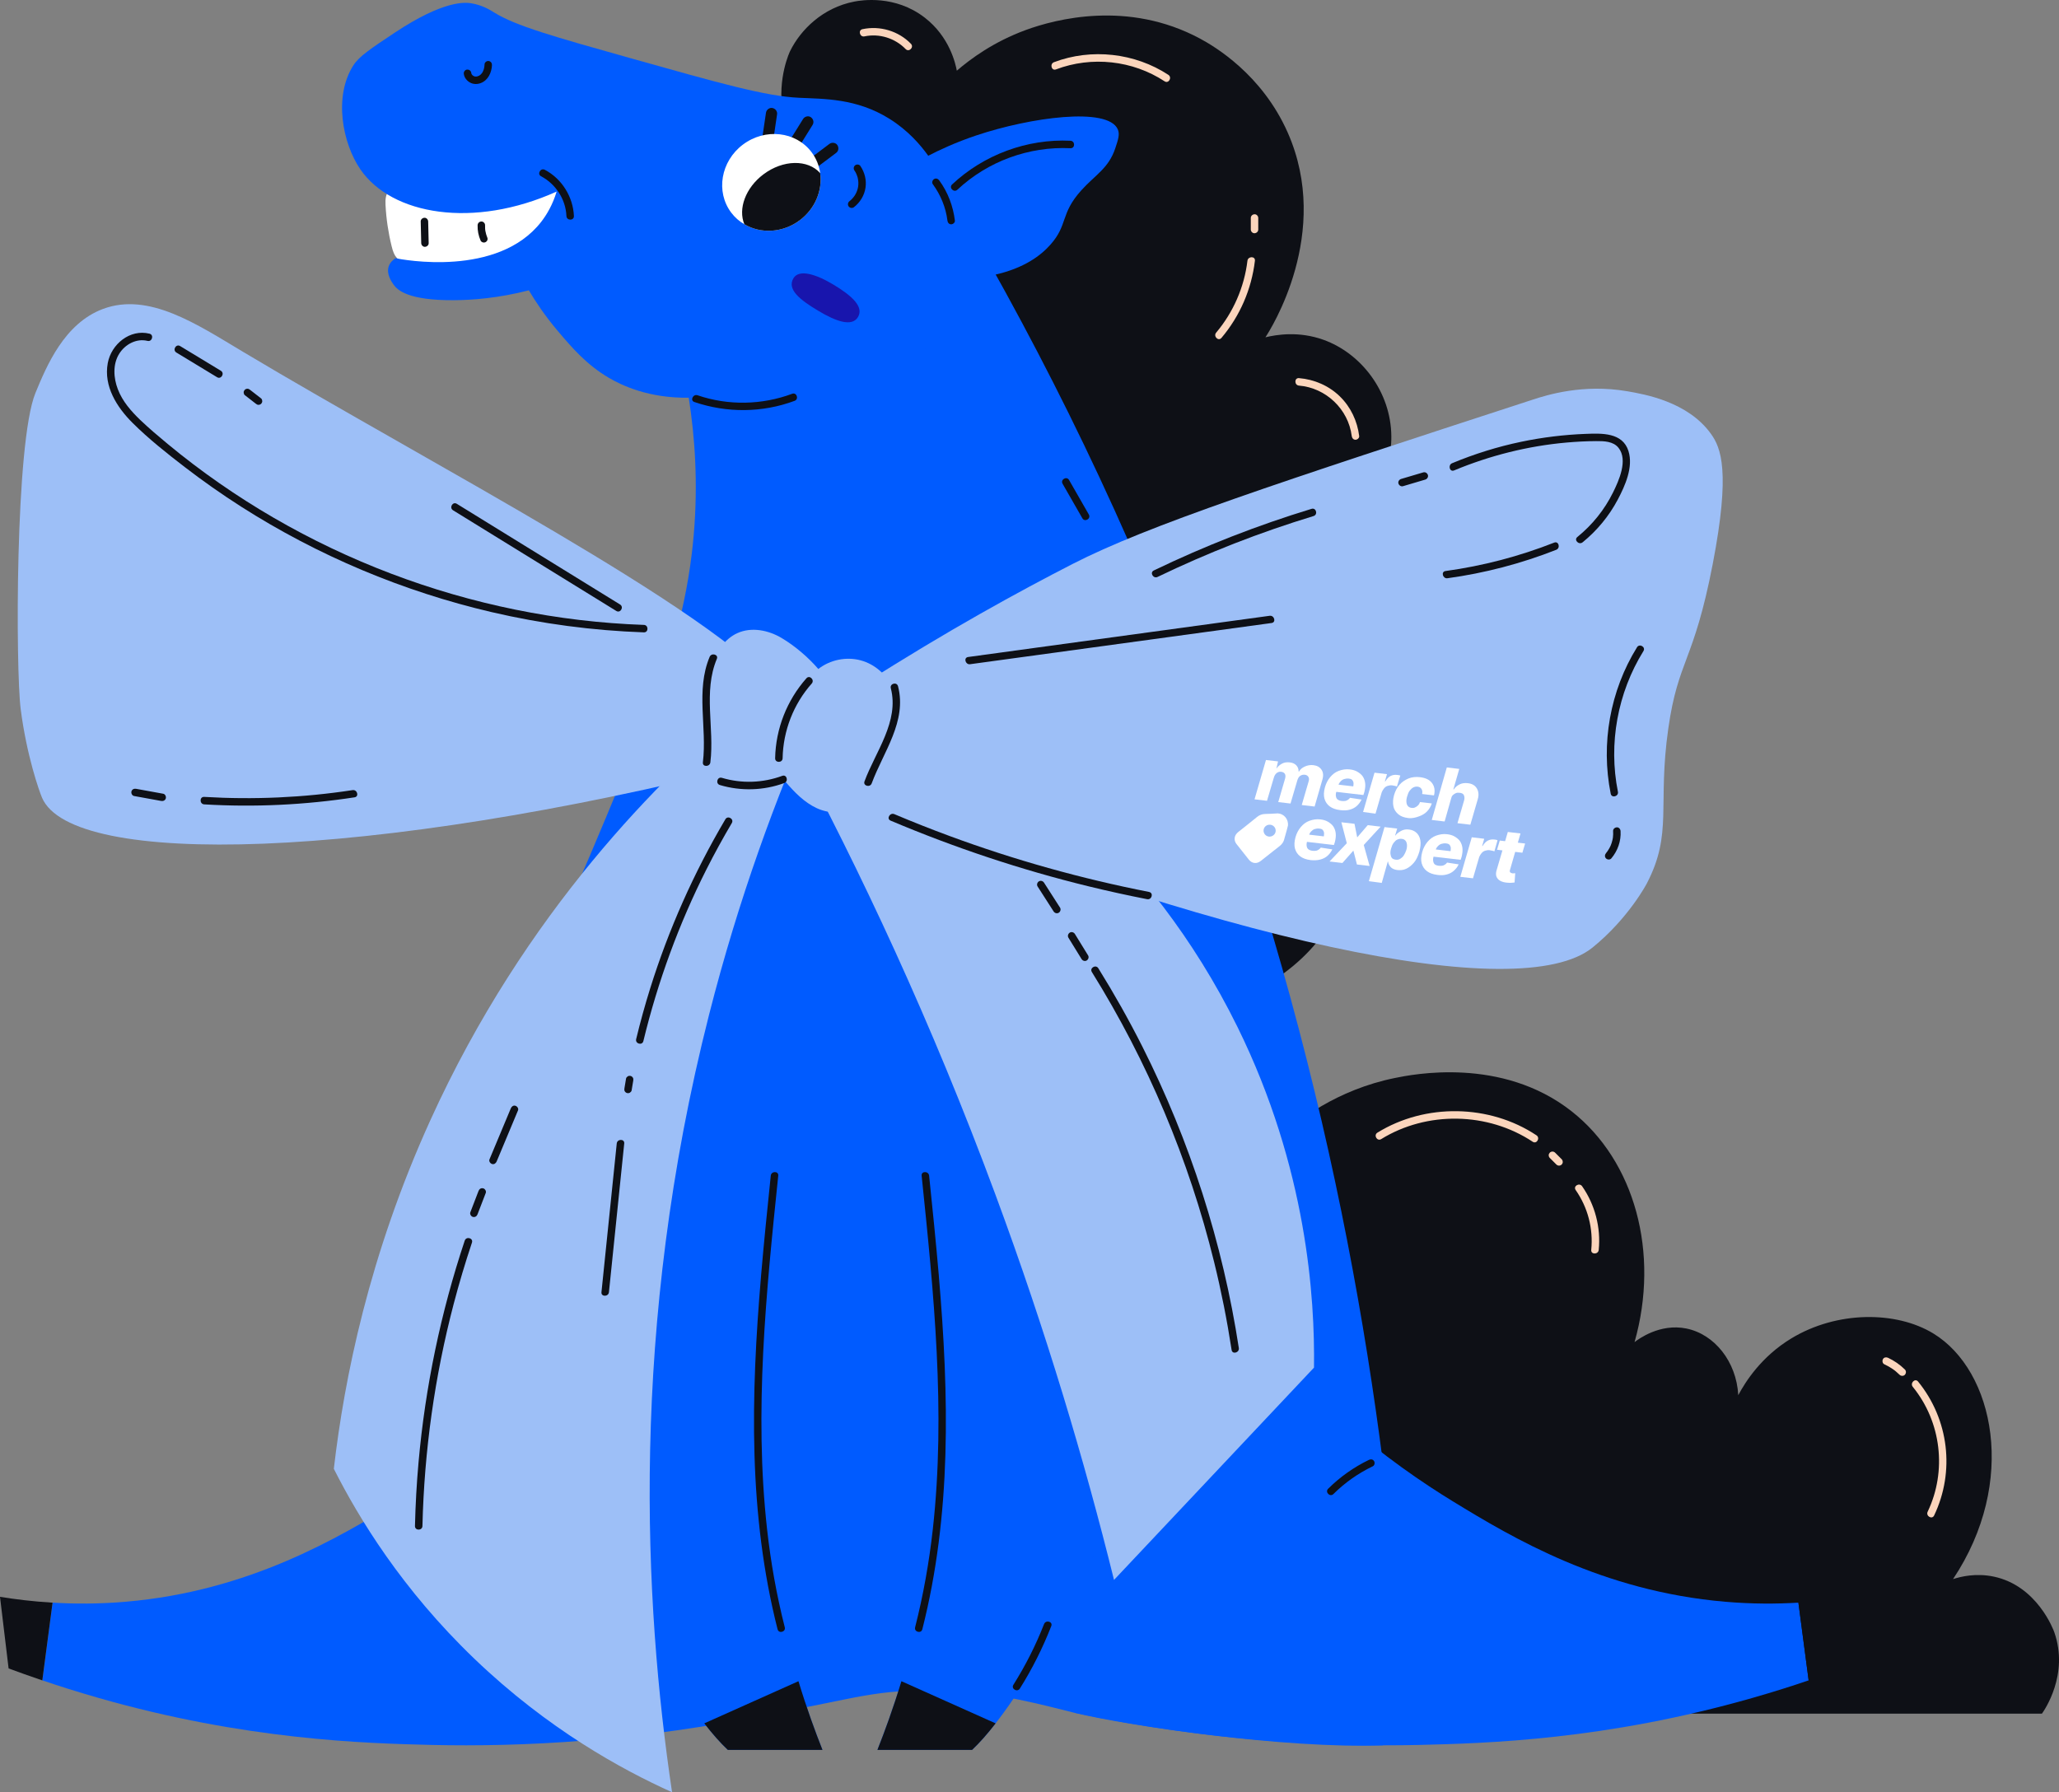 <?xml version="1.0" encoding="UTF-8"?> <svg xmlns="http://www.w3.org/2000/svg" id="Layer_2" data-name="Layer 2" viewBox="0 0 1297.23 1129.26"><rect x="0" y="0" width="1297.23" height="1129.26" fill="#808080" stroke="none"/><defs><style> .cls-1 { fill: #fff; } .cls-2 { fill: #fbd5bc; } .cls-3 { fill: #1815ad; } .cls-4 { fill: #0e1016; } .cls-5 { fill: #005bff; } .cls-6 { fill: #9dbff7; } </style></defs><g id="_Шапки" data-name="Шапки"><g><g><path class="cls-4" d="M493.16,70.99c-3.59-22.19,4.67-38.89,4.67-38.89,6.59-13.33,20.51-27.28,40.44-31.11,4.36-.84,25.6-4.38,44.33,10.11,15.73,12.16,19.41,29.08,20.22,33.44,8.71-7.49,23.25-18.25,43.55-25.67,18.72-6.84,64.36-18.89,109.66,5.44,8.82,4.74,38.89,22.28,55.22,59.11,28.08,63.34-10.82,124.3-14,129.11,6.98-1.69,21.05-4.01,36.55,1.56,23.96,8.6,42.48,32.84,42.78,60.67.26,23.88-12.95,46.23-34.22,58.33,9.82,9.48,20.63,23.12,26.96,41.48,22.31,64.75-32.5,126.31-35.78,129.89,10.5,12.56,13.67,24.17,14.78,31.11,4.97,31.17-16.05,65.53-52.89,86.33-15.38-25.83-292.92-492.94-302.29-550.91Z"></path><path class="cls-4" d="M805.82,716.53c11.44-10.34,36.26-29.87,73.11-37.33,11.07-2.24,67.2-13.61,111.22,21,39.85,31.33,55.6,89.21,39.67,145.44,2.32-1.8,15.89-11.98,32.67-8.56,17.6,3.59,31.52,20.7,32.67,42,4.51-8.47,14.51-24.31,33.44-35.78,28.82-17.46,66.08-17.34,89.44-3.11,38.43,23.41,53.27,93.57,12.44,154.77,4.98-1.62,14.47-3.92,25.67-1.56,27.33,5.77,37.61,33.58,38.11,35,9.38,26.69-6.27,49.24-7.78,51.33h-490.77c3.37-121.07,6.74-242.14,10.12-363.21Z"></path><path class="cls-5" d="M613.2,147.99c27.3,47.46,53.98,98.25,79.33,152.44,105.91,226.37,155.96,442.16,178.88,622.21v177.07c-61.87,2.3-160.93-12.37-194.45-20.49-16.06-3.89-49.69-13.61-83.98-14.13-42.2-.64-51.86,4.74-103.77,14.13-47.36,8.56-131.39,12.17-173.11,14.52-32.05,1.8-58.52-4.89-76.22-9.33-18.46-176.24,15.42-292.43,51.33-367.1,2.28-4.74,68.92-143.14,121.33-278.44,6.42-16.57,18.2-47.57,23.33-90.22,7.85-65.14-4.3-120.02-15.56-155.55,64.29-15.04,128.59-30.07,192.88-45.11Z"></path><path class="cls-5" d="M489.23,1079.21c-87.08,18.32-161.87,21.48-217.03,20.25-43.24-1.04-117.65-3.2-209.96-29.58-13.28-3.81-25.24-7.58-35.56-11.11,2.17-16.34,4.29-32.64,6.45-48.98,13.75.85,29.29.89,46.2-.57,77.48-6.64,133.9-40.27,171.11-63.02,19.22-11.73,43.99-28.59,70.79-52.09,56,61.7,112,123.4,168,185.09Z"></path><g><path class="cls-5" d="M737.9,867.65c-3.72,15.5-62.22,156.18-110.63,218.2-5.04,6.5-10.03,12.2-14.84,16.72h-59.63c4.52-11.44,9.89-26,15.12-43.28,3.96-12.9,7.82-27.27,11.3-43.05,15.49-70.46,13.75-127.54,11.68-183.59-1.13-29.72-3.86-69.89-10.88-117.41,57.79,1.55,115.62,3.11,173.41,4.66,1.41,61.7-7.06,112.28-15.54,147.75Z"></path><path class="cls-4" d="M627.27,1085.86c-5.04,6.5-10.03,12.2-14.84,16.72h-59.63c4.52-11.44,9.89-26,15.12-43.28,19.78,8.85,39.52,17.71,59.34,26.56Z"></path><path class="cls-4" d="M591.51,804c-1.8-21.1-3.96-42.17-6.14-63.23-.31-2.99-5.02-3.02-4.71,0,7.64,73.83,15.29,148.55,7.05,222.68-2.32,20.85-5.98,41.54-11.16,61.88-.75,2.94,3.79,4.19,4.54,1.25,9.14-35.9,13.43-72.85,14.54-109.83,1.13-37.62-.94-75.26-4.13-112.74Z"></path></g><g><path class="cls-5" d="M333.08,867.65c3.72,15.5,62.22,156.18,110.63,218.2,5.04,6.5,10.03,12.2,14.84,16.72h59.63c-4.52-11.44-9.89-26-15.12-43.28-3.96-12.9-7.82-27.27-11.3-43.05-15.49-70.46-13.75-127.54-11.68-183.59,1.13-29.72,3.86-69.89,10.88-117.41-57.79,1.55-115.62,3.11-173.41,4.66-1.41,61.7,7.06,112.28,15.54,147.75Z"></path><path class="cls-4" d="M443.71,1085.86c5.04,6.5,10.03,12.2,14.84,16.72h59.63c-4.52-11.44-9.89-26-15.12-43.28-19.78,8.85-39.52,17.71-59.34,26.56Z"></path><path class="cls-4" d="M479.47,804c1.8-21.1,3.96-42.17,6.14-63.23.31-2.99,5.02-3.02,4.71,0-7.64,73.83-15.29,148.55-7.05,222.68,2.32,20.85,5.98,41.54,11.16,61.88.75,2.94-3.79,4.19-4.54,1.25-9.14-35.9-13.43-72.85-14.54-109.83-1.13-37.62.94-75.26,4.13-112.74Z"></path></g><path class="cls-1" d="M242.89,129.23c-.18-3.53.04-7.65,2.92-9.7,2.52-1.8,5.96-1.18,8.99-.56,31.22,6.37,64.14,4.21,94.27-6.18,3.18-1.1,6.8-2.26,9.78-.7,3.48,1.83,4.3,6.49,3.83,10.39-1.04,8.62-6.23,16.21-12.22,22.51-12.65,13.3-29.63,22.41-47.7,25.62-15.31,2.72-31.34,1.19-45.88-4.28-6.8-2.56-8.43-4.26-10.15-11.23-2.09-8.48-3.38-17.15-3.83-25.87Z"></path><path class="cls-5" d="M626.42,173.2c19.08-4.24,29.44-12.36,35.39-19.06,11.18-12.59,6.05-19.34,19.44-34.22,8.72-9.69,17.19-13.83,21.39-26.44,1.89-5.69,2.97-8.92,1.56-12.06-6.37-14.18-55.03-7.5-89.05,3.89-12.95,4.33-23.28,9.18-30.33,12.83-4.85-6.79-12.67-15.95-24.5-23.33-20.74-12.94-41.07-12.44-57.17-13.22-20.89-1.02-49.18-8.97-105.78-24.89-48.29-13.58-72.43-20.37-85.94-28.78-2.35-1.46-7.22-4.62-14.39-5.83-3.67-.62-17.12-2.29-48.61,18.67-14.73,9.8-22.09,14.7-25.67,20.22-12.88,19.88-6.81,49.57,4.28,65.72,19.75,28.77,71.28,37.61,123.66,14-2.51,8.29-6.17,14.48-9.72,19.06-27.45,35.3-87.55,23.81-91.78,22.94-1.28.81-3.36,2.41-4.28,5.06-1.7,4.91,1.84,9.88,3.11,11.67,2.39,3.35,9.17,9.94,38.11,9.72,11.54-.09,27.79-1.27,47.05-6.22,3.88,6.56,9.83,15.7,18.28,25.67,8.66,10.21,17.97,21.19,32.28,29.55,7.71,4.51,24.84,12.91,50.55,12.44,17.02,4.31,47.55,9.47,83.48.91,65.63-15.65,100.22-65.39,108.63-78.29Z"></path><path class="cls-5" d="M1139.5,1058.77c-10.31,3.53-22.28,7.3-35.56,11.11-92.31,26.37-166.73,28.54-209.96,29.58-55.15,1.22-129.94-1.93-217.03-20.25,56-61.7,112-123.4,168-185.09,26.8,23.5,51.57,40.36,70.79,52.09,37.21,22.75,93.63,56.38,171.11,63.02,16.91,1.46,32.45,1.41,46.2.57,2.17,16.34,4.29,32.64,6.45,48.98Z"></path><path class="cls-4" d="M1166.16,1006.13c-1.79,15.02-3.63,30.05-5.42,45.12-6.03,2.26-13.14,4.76-21.24,7.54-2.17-16.34-4.29-32.64-6.45-48.98,12.67-.75,23.83-2.17,33.11-3.67Z"></path><path class="cls-4" d="M0,1006.13c1.79,15.02,3.63,30.05,5.42,45.12,6.03,2.26,13.14,4.76,21.24,7.54,2.17-16.34,4.29-32.64,6.45-48.98-12.67-.75-23.83-2.17-33.11-3.67Z"></path><path class="cls-3" d="M499.9,175.31c-4.26,7.08,4.19,13.64,15.42,20.39,11.23,6.75,21.38,10.47,25.24,4.06,3.93-6.54-4.19-13.64-15.42-20.39-11.23-6.75-21.73-9.89-25.24-4.06Z"></path><g><path class="cls-4" d="M527.52,91.36c1.08,1.58.88,3.76-.7,4.95l-14.71,11.07c-1.48,1.11-3.87.88-4.95-.7-1.08-1.58-.88-3.76.7-4.95l14.71-11.07c1.48-1.11,3.87-.88,4.95.7Z"></path><path class="cls-4" d="M510.83,73.84c1.58,1.08,2.18,3.18,1.13,4.86l-9.72,15.63c-.98,1.57-3.29,2.21-4.86,1.13-1.58-1.08-2.18-3.18-1.13-4.87l9.72-15.63c.98-1.57,3.29-2.21,4.86-1.13Z"></path><path class="cls-4" d="M486.6,68.04c1.88.36,3.27,2.05,2.98,4.01l-2.69,18.21c-.27,1.83-2.14,3.34-4.01,2.98-1.88-.37-3.27-2.05-2.98-4.01l2.69-18.21c.27-1.83,2.14-3.34,4.01-2.98Z"></path><path class="cls-1" d="M468.07,91.09c-13.98,10.52-17.27,29.73-7.39,42.87,2.29,3.05,5.11,5.52,8.28,7.33,10.31,6.15,24.24,5.52,34.96-2.55,9.74-7.33,14.31-18.84,12.83-29.63-.66-4.69-2.44-9.25-5.44-13.23-9.88-13.13-29.26-15.3-43.24-4.78Z"></path><path class="cls-4" d="M481,109.83c-11.3,8.5-16.08,21.71-12.04,31.46,10.31,6.15,24.24,5.52,34.96-2.55,9.74-7.33,14.31-18.84,12.83-29.63-7.73-8.8-23.4-8.57-35.75.73Z"></path></g><path class="cls-4" d="M294.27,43.85c1.27-.1,2.47.74,2.63,2.05.03.23.1.53-.01.14.05.18.11.35.18.52.07.17.35.52.03.1.11.15.21.31.32.45.05.07.19.2.23.25.08.07.17.15.25.22.12.09.24.17.36.25.05.03.1.05.15.08.17.08.35.15.52.21.09.03.18.06.27.09-.25-.07-.29-.08-.12-.05.15.01.31.05.46.07.15.02.6,0,.21.02.21-.01.41-.03.62-.06.04,0,.26-.06.35-.07.35-.11.7-.25,1.04-.4.07-.03.08-.03.1-.04.02-.02.02-.02.08-.06.17-.12.35-.23.52-.36.14-.11.28-.22.41-.33.06-.05.12-.11.18-.16.25-.29.49-.57.71-.88.1-.14.19-.28.27-.42.02-.05.16-.29.18-.35.19-.39.35-.79.49-1.19.07-.2.13-.41.2-.62-.13.44.05-.22.06-.26.18-.85.28-1.71.32-2.58.06-1.24,1.47-2.23,2.65-2.02,1.34.24,2.08,1.33,2.02,2.65-.23,4.64-2.44,9.48-7.02,11.24-2.17.84-4.68.83-6.74-.29-2.12-1.15-3.69-3.13-3.99-5.57-.15-1.22.78-2.53,2.05-2.63Z"></path><path class="cls-4" d="M542.07,104.6c2.71,3.97,3.95,8.89,3.23,13.67-.73,4.86-3.42,9.3-7.3,12.29-1.01.78-2.54.54-3.3-.47-.77-1.03-.55-2.52.47-3.3,2.87-2.21,4.91-5.51,5.47-9.18.28-1.86.19-3.49-.22-5.43-.04-.16-.04-.17,0-.05l-.07-.25c-.07-.25-.15-.51-.23-.76-.15-.46-.32-.91-.51-1.36-.44-1.02-.66-1.42-1.28-2.33-.72-1.05-.58-2.51.47-3.3.98-.74,2.58-.59,3.3.47Z"></path><path class="cls-4" d="M439.51,249.06c19.27,6.59,40.54,6.16,59.59-.95,2.85-1.06,4.37,3.39,1.53,4.45-20.31,7.57-42.71,7.73-63.19.73-2.86-.98-.77-5.2,2.06-4.23Z"></path><path class="cls-4" d="M591.74,113.65c-.75-1.03-2.04-1.53-3.22-.84-1.01.59-1.6,2.19-.84,3.22,4.93,6.74,8.21,14.65,9.23,22.95.15,1.26.97,2.35,2.35,2.35,1.15,0,2.51-1.08,2.35-2.35-1.12-9.14-4.42-17.88-9.87-25.33Z"></path><path class="cls-4" d="M674.43,88.68c-27.36-1.31-54.61,8.81-74.58,27.53-2.22,2.08,1.12,5.4,3.33,3.33,19.1-17.9,45.12-27.4,71.25-26.15,3.03.14,3.02-4.57,0-4.71Z"></path><path class="cls-4" d="M343.27,106.99c-2.68-1.41-5.06,2.65-2.38,4.07,9.25,4.87,15.54,14.59,15.98,25.06.13,3.02,4.84,3.04,4.71,0-.51-12.08-7.58-23.48-18.31-29.13Z"></path><path class="cls-4" d="M269.76,139.56c-.03-1.23-1.06-2.41-2.35-2.35-1.25.06-2.39,1.04-2.35,2.35.11,4.54.21,9.07.32,13.61.03,1.23,1.06,2.41,2.35,2.35,1.25-.06,2.39-1.04,2.35-2.35-.11-4.54-.21-9.07-.32-13.61Z"></path><path class="cls-4" d="M306.86,149.26c.28.65,0-.03-.06-.16-.06-.15-.11-.29-.16-.44-.12-.34-.24-.69-.34-1.04-.19-.65-.35-1.31-.47-1.98-.03-.15-.06-.31-.08-.46,0-.05-.01-.09-.02-.14-.03-.31-.07-.63-.09-.94-.05-.73-.06-1.46-.03-2.19.05-1.23-1.12-2.41-2.35-2.35-1.32.06-2.3,1.03-2.35,2.35-.13,3.37.58,6.65,1.91,9.74.22.5.91.94,1.41,1.08.56.16,1.31.09,1.81-.24.5-.32.95-.81,1.08-1.41.15-.66.03-1.2-.24-1.81Z"></path><path class="cls-6" d="M562.6,434.22c-3.47-8.76-11.24-15.69-20.33-18.14-9.09-2.45-19.29-.37-26.7,5.44-6.36-7.37-14.71-14.51-23.08-19.5-8.36-4.99-19.05-7.12-27.92-3.1-7.79,3.53-13.03,11.26-15.56,19.42s-2.71,16.85-2.87,25.4c-.19,10.15-.38,20.31-.56,30.46-.15,8.27.3,17.84,6.91,22.8,5.87,4.4,14.18,3.16,21.11.74,6.93-2.42,13.87-5.88,21.19-5.27,5.67,6.6,11.87,13.08,19.77,16.73,7.9,3.65,17.91,3.91,24.78-1.43,5.06-3.94,7.68-10.18,9.83-16.23,6.56-18.46,20.65-39.11,13.43-57.33Z"></path><path class="cls-6" d="M543.97,431.09c53.1-33.92,98.87-58.85,131.7-75.7,47.47-24.37,129.08-51.14,290.36-103.7,8.66-2.82,31.36-9.94,59.11-5.18,11,1.89,38.35,6.57,52.89,26.96,6.18,8.67,12.34,23.39,1.04,81.92-12.02,62.25-21.77,59.97-28,103.7-6.9,48.4,2.96,65.81-13.48,97.48,0,0-11.38,21.91-34.22,40.44-45.73,37.09-236.03-3.95-474.95-102.66,5.19-21.09,10.37-42.17,15.56-63.26Z"></path><path class="cls-6" d="M491.09,435.24c-44.24-52.54-219.16-142.48-338.07-213.62-29.06-17.38-59.34-37.72-88.15-26.96-24.44,9.13-35.57,36.07-42.52,52.89-12.88,31.17-12.47,174.5-9.33,199.11,3.74,29.34,11.67,51.78,13.48,56,18.96,44.13,204.85,39.91,445.92-20.74,6.22-15.56,12.44-31.11,18.67-46.67Z"></path><path class="cls-6" d="M599.2,451.05c37.78,22.85,124.51,82.34,180.44,196,43.93,89.28,48.78,171.16,48.22,214.66-42,44.59-84,89.18-126,133.77-18.45-74.57-42.65-156.16-74.67-242.66-40.35-109.01-85.25-204.57-129.11-286.22,33.7-5.19,67.41-10.37,101.11-15.56Z"></path><path class="cls-6" d="M513.64,446.39c-24.7,55.63-48.36,120.07-66.89,192.88-50.17,197.15-41.11,370.58-23.33,489.99-31.59-14.23-78.24-39.71-124.44-84-45.79-43.9-73.1-88.98-88.66-119.78,6.58-56.83,22.17-134.47,60.67-219.33,59.95-132.16,145.9-216.66,199.11-261.33,14.52.52,29.04,1.04,43.55,1.56Z"></path><path class="cls-4" d="M405.66,393.74c-54.41-1.89-108.34-12.97-159.22-32.28-50.95-19.33-98.88-46.99-140.85-81.78-5.87-4.87-11.74-9.81-17.25-15.09-5.76-5.54-11.22-11.77-14.1-19.34-2.7-7.08-3.3-15.62.82-22.29,3.68-5.96,10.87-9.9,17.87-8.17,2.94.73,4.2-3.81,1.25-4.54-12.33-3.05-24.1,6.62-26.29,18.56-2.68,14.6,5.74,27.81,15.65,37.67,10.17,10.12,21.62,19.17,32.99,27.91,11.4,8.77,23.19,17.04,35.31,24.79,48.38,30.91,102.13,53.51,158.04,66.54,31.41,7.32,63.53,11.6,95.77,12.72,3.03.1,3.03-4.6,0-4.71Z"></path><path class="cls-4" d="M139.15,233.61c-8.55-5.19-17.11-10.37-25.66-15.56-2.6-1.58-4.97,2.5-2.38,4.07,8.55,5.19,17.11,10.37,25.66,15.56,2.6,1.58,4.97-2.5,2.38-4.07Z"></path><path class="cls-4" d="M164.54,251.06l-7-5.44c-.52-.4-.98-.69-1.66-.69-.58,0-1.27.26-1.67.69-.41.45-.72,1.04-.69,1.66.03.58.21,1.29.69,1.67l7,5.44c.52.4.98.69,1.66.69.58,0,1.27-.26,1.67-.69.41-.45.72-1.04.69-1.66-.03-.58-.21-1.29-.69-1.67Z"></path><path class="cls-4" d="M390.67,380.89l-102.87-63.45c-2.59-1.6-4.95,2.48-2.38,4.07,34.29,21.15,68.58,42.3,102.87,63.45,2.59,1.6,4.95-2.48,2.38-4.07Z"></path><path class="cls-4" d="M222.14,497.84c-30.91,4.73-62.27,6.13-93.48,4.27-3.03-.18-3.02,4.53,0,4.71,31.65,1.88,63.39.36,94.73-4.44,2.99-.46,1.72-5-1.25-4.54Z"></path><path class="cls-4" d="M102.83,500.12c-5.7-1.04-11.41-2.07-17.11-3.11-1.25-.23-2.54.34-2.9,1.64-.31,1.14.39,2.67,1.64,2.9,5.7,1.04,11.41,2.07,17.11,3.11,1.25.23,2.54-.34,2.9-1.64.31-1.14-.39-2.67-1.64-2.9Z"></path><path class="cls-4" d="M1031.35,407.86c-16.95,27.36-22.88,60.72-16.56,92.25.6,2.97,5.14,1.71,4.54-1.25-6.07-30.31-.19-62.37,16.08-88.63,1.6-2.58-2.47-4.95-4.07-2.38Z"></path><path class="cls-4" d="M1018.65,521.29c-1.21.05-2.44,1.04-2.35,2.35.08,1.34.06,2.7-.11,4.03-.02.13-.1.6-.11.67-.06.33-.13.67-.21,1-.14.62-.31,1.23-.51,1.84-.42,1.3-.74,2.05-1.43,3.29-.64,1.16-1.39,2.25-2.09,3.08-.82.97-.95,2.38,0,3.33.84.84,2.51.98,3.33,0,4.03-4.78,6.23-10.96,5.83-17.24-.08-1.23-1.03-2.41-2.35-2.35Z"></path><path class="cls-4" d="M826.32,320.61c-34.07,10.37-67.31,23.36-99.39,38.83-2.73,1.32-.34,5.38,2.38,4.07,31.72-15.29,64.58-28.11,98.27-38.36,2.89-.88,1.66-5.43-1.25-4.54Z"></path><path class="cls-4" d="M899.61,299.28c-.39-1.19-1.63-2.02-2.9-1.64-4.67,1.38-9.33,2.77-14,4.15-1.18.35-2.04,1.67-1.64,2.9.39,1.19,1.63,2.02,2.9,1.64,4.67-1.38,9.33-2.77,14-4.15,1.18-.35,2.04-1.67,1.64-2.9Z"></path><path class="cls-4" d="M1025.99,284.21c-3.71-11.81-16.87-11.2-26.95-10.83-13.62.51-27.22,2.18-40.57,4.96-14.93,3.11-29.53,7.67-43.61,13.53-2.76,1.15-1.55,5.71,1.25,4.54,22.6-9.41,46.58-15.44,70.97-17.58,6.14-.54,12.31-.86,18.48-.9,4.9-.03,10.83.05,14.16,4.24,6.12,7.7.19,20.72-3.49,28.17-5.37,10.88-13.05,20.38-22.46,28.02-2.35,1.91,1,5.23,3.33,3.33,9.07-7.37,16.65-16.54,22.12-26.87,4.64-8.77,9.93-20.53,6.76-30.62Z"></path><path class="cls-4" d="M979.22,341.88c-22.05,8.68-45.04,14.7-68.52,17.92-2.99.41-1.72,4.95,1.25,4.54,23.47-3.22,46.47-9.24,68.52-17.92,2.79-1.1,1.57-5.65-1.25-4.54Z"></path><path class="cls-4" d="M799.91,388c-49.34,6.74-98.68,13.49-148.02,20.23-13.99,1.91-27.97,3.82-41.96,5.74-2.99.41-1.72,4.95,1.25,4.54,49.34-6.74,98.68-13.49,148.02-20.23,13.99-1.91,27.97-3.82,41.96-5.74,2.99-.41,1.72-4.95-1.25-4.54Z"></path><path class="cls-4" d="M508.08,427.36c-12.31,13.89-19.36,31.83-19.72,50.4-.06,3.03,4.65,3.03,4.71,0,.33-17.29,6.86-34.12,18.34-47.07,2-2.26-1.31-5.6-3.33-3.33Z"></path><path class="cls-4" d="M447.09,413.89c-8.89,21.22-1.56,44.39-4.25,66.45-.37,3,4.35,2.98,4.71,0,2.64-21.63-4.62-44.42,4.08-65.2,1.17-2.79-3.39-4.01-4.54-1.25Z"></path><path class="cls-4" d="M565.78,432.38c-.76-2.93-5.3-1.69-4.54,1.25,5.41,20.99-9.68,40.03-16.58,58.7-1.05,2.85,3.5,4.08,4.54,1.25,7.31-19.77,22.32-38.96,16.58-61.21Z"></path><path class="cls-4" d="M457,516.22c-19.82,33.57-35.77,69.41-47.39,106.62-3.29,10.53-6.21,21.16-8.81,31.88-.71,2.94,3.83,4.2,4.54,1.25,9.08-37.5,22.42-73.93,39.83-108.37,4.98-9.84,10.29-19.51,15.89-29.01,1.54-2.62-2.53-4.99-4.07-2.38Z"></path><path class="cls-4" d="M398.73,679.02c-.29-.49-.85-.95-1.41-1.08-.6-.14-1.28-.11-1.81.24-.48.31-.98.81-1.08,1.41-.34,2.07-.69,4.15-1.03,6.22-.11.64-.1,1.23.24,1.81.29.49.85.95,1.41,1.08.6.14,1.28.11,1.81-.24.48-.31.98-.81,1.08-1.41.34-2.07.69-4.15,1.03-6.22.11-.64.1-1.23-.24-1.81Z"></path><path class="cls-4" d="M388.57,720.49c-3.21,31.23-6.42,62.46-9.63,93.69-.31,3.01,4.4,2.99,4.71,0,3.21-31.23,6.42-62.46,9.63-93.69.31-3.01-4.4-2.99-4.71,0Z"></path><path class="cls-4" d="M292.79,781.7c-15.07,45.2-24.85,92.1-29.09,139.56-1.2,13.39-1.94,26.81-2.26,40.25-.07,3.03,4.64,3.03,4.71,0,1.12-47.21,7.7-94.23,19.68-139.92,3.41-13,7.26-25.89,11.51-38.64.96-2.88-3.59-4.12-4.54-1.25Z"></path><path class="cls-4" d="M304.4,748.74c-1.35-.31-2.42.41-2.9,1.64-1.73,4.49-3.46,8.99-5.18,13.48-.44,1.15.49,2.63,1.64,2.9,1.35.31,2.42-.41,2.9-1.64,1.73-4.49,3.46-8.99,5.19-13.48.44-1.15-.49-2.63-1.64-2.9Z"></path><path class="cls-4" d="M324.73,696.72c-1.35-.39-2.41.48-2.9,1.64l-13.45,32.16c-.49,1.18.53,2.58,1.64,2.9,1.35.39,2.41-.48,2.9-1.64,4.48-10.72,8.96-21.44,13.45-32.16.49-1.18-.53-2.58-1.64-2.9Z"></path><path class="cls-4" d="M719.65,659.3c-8.48-16.81-17.73-33.22-27.67-49.21-1.6-2.57-5.67-.21-4.07,2.38,35.09,56.4,61.17,118.25,77.03,182.75,4.5,18.28,8.16,36.76,11.01,55.37.46,2.99,5,1.72,4.54-1.25-10.11-66.05-30.74-130.39-60.84-190.04Z"></path><path class="cls-4" d="M685.51,601.95c-2.77-4.49-5.54-8.98-8.3-13.48-.65-1.05-2.14-1.55-3.22-.84-1.05.68-1.54,2.1-.84,3.22,2.77,4.49,5.54,8.98,8.3,13.48.65,1.05,2.14,1.55,3.22.84,1.05-.68,1.54-2.1.84-3.22Z"></path><path class="cls-4" d="M667.86,571.89c-3.36-5.24-6.73-10.49-10.09-15.73-.69-1.07-2.09-1.51-3.22-.84-1.06.62-1.53,2.15-.84,3.22,3.36,5.24,6.73,10.49,10.09,15.73.69,1.07,2.09,1.51,3.22.84,1.06-.62,1.53-2.15.84-3.22Z"></path><path class="cls-2" d="M1208.44,870.49c-1.91-2.35-5.23,1-3.33,3.33,17.97,22.07,21.63,53.01,9.37,78.69-1.3,2.72,2.76,5.11,4.07,2.38,13.25-27.76,9.3-60.56-10.11-84.4Z"></path><path class="cls-2" d="M1200.13,862.9c-3.08-3.03-6.67-5.55-10.59-7.37-1.12-.52-2.59-.35-3.22.84-.55,1.04-.35,2.67.84,3.22,1.84.85,3.62,1.86,5.29,3.01.41.28.81.57,1.2.86.03.02.12.09.15.11.06.05.13.1.13.11.18.14.36.29.54.44.81.67,1.58,1.37,2.32,2.1.88.86,2.47.94,3.33,0,.86-.93.94-2.41,0-3.33Z"></path><path class="cls-2" d="M968.01,715.33c-29.55-19.64-70-20.29-100.19-1.67-2.58,1.59-.21,5.66,2.38,4.07,28.85-17.79,67.22-17.08,95.44,1.67,2.53,1.68,4.89-2.39,2.38-4.07Z"></path><path class="cls-2" d="M983.91,730.42l-4.15-4.15c-.43-.43-1.06-.69-1.67-.69s-1.27.26-1.67.69c-.41.45-.72,1.04-.69,1.66.03.62.24,1.21.69,1.67l4.15,4.15c.43.43,1.06.69,1.66.69s1.27-.26,1.67-.69c.41-.45.72-1.04.69-1.67-.03-.62-.24-1.21-.69-1.67Z"></path><path class="cls-2" d="M996.79,747.44c-1.72-2.47-5.81-.12-4.07,2.38,7.68,11.02,11.15,24.37,9.81,37.73-.3,3.01,4.41,2.99,4.71,0,1.41-14.08-2.36-28.5-10.45-40.11Z"></path><path class="cls-2" d="M844.19,249.8c-6.95-6.77-16.16-10.76-25.8-11.55-3.02-.25-3,4.46,0,4.71,16.97,1.39,31.13,14.83,33.24,31.77.16,1.27.97,2.34,2.35,2.35,1.15.01,2.51-1.09,2.35-2.35-1.17-9.41-5.32-18.28-12.15-24.93Z"></path><path class="cls-2" d="M785.92,164.31c-1.98,16.6-8.92,32.49-19.7,45.27-1.94,2.3,1.37,5.65,3.33,3.33,11.66-13.82,18.94-30.65,21.08-48.6.36-3-4.35-2.98-4.71,0Z"></path><path class="cls-2" d="M790.39,135c-1.28.06-2.35,1.03-2.35,2.35v7.26c0,1.23,1.08,2.41,2.35,2.35,1.28-.06,2.35-1.03,2.35-2.35v-7.26c0-1.23-1.08-2.41-2.35-2.35Z"></path><path class="cls-2" d="M736.11,47.16c-21.09-13.84-48.47-16.9-72.07-7.97-2.81,1.06-1.59,5.62,1.25,4.54,22.53-8.52,48.3-5.73,68.44,7.5,2.54,1.67,4.9-2.41,2.38-4.07Z"></path><path class="cls-2" d="M573.91,27.59c-7.8-8.08-19.56-11.55-30.51-9.21-2.96.63-1.71,5.18,1.25,4.54,9.32-1.99,19.33,1.16,25.93,8,2.11,2.18,5.44-1.15,3.33-3.33Z"></path><path class="cls-4" d="M723.96,562c-42.67-8.37-84.67-20.11-125.46-35.16-11.79-4.35-23.47-8.97-35.04-13.86-2.76-1.17-5.16,2.89-2.38,4.07,40.42,17.09,82.14,31,124.77,41.41,12.22,2.98,24.51,5.68,36.86,8.1,2.96.58,4.23-3.96,1.25-4.54Z"></path><path class="cls-4" d="M492.86,488.84c-12.25,4.51-25.56,4.98-38.07,1.25-2.91-.87-4.15,3.68-1.25,4.54,13.25,3.95,27.6,3.53,40.58-1.25,2.82-1.04,1.6-5.59-1.25-4.54Z"></path><path class="cls-4" d="M865.73,920.66c-.69-1.17-2.07-1.4-3.22-.84-9.52,4.58-18.24,10.77-25.74,18.21-2.15,2.14,1.18,5.47,3.33,3.33,7.23-7.18,15.6-13.06,24.79-17.48,1.15-.55,1.45-2.19.84-3.22Z"></path><path class="cls-4" d="M686,324.19c-4.16-7.25-8.31-14.51-12.47-21.76-1.51-2.63-5.58-.26-4.07,2.38,4.16,7.25,8.31,14.51,12.47,21.76,1.51,2.63,5.58.26,4.07-2.38Z"></path><path class="cls-4" d="M657.79,1023.28c-5.2,13.34-11.7,26.15-19.32,38.27-1.62,2.57,2.46,4.94,4.07,2.38,7.84-12.47,14.44-25.67,19.8-39.39,1.1-2.83-3.45-4.05-4.54-1.25Z"></path></g><g><path class="cls-1" d="M790.4,503.61l7.2-24.74,7.6.89-1.06,4.58c.95-1.45,2.25-2.48,3.64-3.23,1.39-.75,3.11-.94,4.91-.73s3.16.89,4.08,1.91,1.43,2.26,1.38,3.82l.26.03c.82-1.47,2.12-2.49,3.77-3.21s3.38-1.04,5.32-.81c2.32.27,4.03,1.25,5.14,2.95s1.25,3.8.42,6.45l-4.82,16.67-8.11-.95,4.35-14.89c.41-1.26.26-2.19-.18-2.89-.44-.7-1.17-1.18-2.2-1.3-1.16-.14-2.11.15-2.95.7s-1.35,1.54-1.75,2.67l-4.34,14.76-7.73-.9,4.37-15.02c.26-1.14.24-2.06-.2-2.76s-1.17-1.18-2.33-1.32c-.64-.08-1.3-.02-1.99.29s-1.12.65-1.58,1.25c-.46.6-.79,1.21-1.03,2.1l-4.32,14.64-7.85-.92h0Z"></path><path class="cls-1" d="M844.29,510.43c-2.7-.32-4.83-1.09-6.52-2.33s-2.79-2.94-3.34-4.96c-.55-2.02-.4-4.35.3-7.01.69-2.53,1.86-4.74,3.37-6.52,1.51-1.78,3.24-3.15,5.42-3.93s4.45-1.18,6.89-.89c1.8.21,3.45.66,4.79,1.47,1.34.81,2.54,1.73,3.32,2.87s1.39,2.64,1.58,4.36c.21,1.59-.02,3.52-.52,5.55l-.61,1.89-22.02-2.57,1.31-4.55,18.16,2.12-4.11.56c.39-1.13.51-2.16.47-2.95-.04-.79-.35-1.48-.8-2.05s-1.21-.79-2.24-.91-1.96.03-2.91.31-1.67.85-2.41,1.68-1.11,1.7-1.49,2.7l-.91,3.29c-.39,1.13-.51,2.16-.36,3.09.15.93.46,1.62,1.06,2.08s1.47.82,2.63.96c.77.09,1.43.04,2.09-.02s1.22-.38,1.78-.71,1.01-.8,1.32-1.28l7.31,1.12c-.84,1.6-1.78,2.92-3.09,4.08-1.31,1.15-2.83,1.89-4.58,2.34s-3.58.5-5.9.22h0Z"></path><path class="cls-1" d="M858.78,511.6l7.2-24.74,7.85.92-1.31,4.55.26.03c.97-1.58,2.02-2.77,3.27-3.4,1.25-.64,2.58-.87,4-.71l1.16.14c.39.05.76.22,1.02.25l-2.12,6.93c-.37-.17-.87-.36-1.39-.42s-1.14-.26-1.66-.32c-.9-.11-1.83.05-2.78.33s-1.67.85-2.27,1.56-1.1,1.57-1.46,2.44l-3.93,13.51-7.84-1.05h0Z"></path><path class="cls-1" d="M887.3,515.45c-2.7-.32-4.83-1.09-6.37-2.44-1.54-1.35-2.66-2.92-3.06-5.06s-.28-4.34.41-6.87c.69-2.53,1.86-4.74,3.37-6.52s3.5-3.12,5.69-4.03,4.7-1.15,7.28-.85c3.48.41,6.08,1.62,7.65,3.77s1.93,4.66,1.19,7.71l-7.47-.87c.28-1.27.14-2.33-.41-3.18s-1.28-1.32-2.44-1.46c-.9-.11-1.83.05-2.67.47s-1.57,1.12-2.33,2.08c-.76.95-1.17,2.21-1.6,3.6-.44,1.52-.57,2.67-.44,3.73s.43,1.88,1.02,2.47,1.33.94,2.23,1.04c.77.09,1.43.04,2.12-.27s1.25-.64,1.84-1.22,1.07-1.31,1.3-2.2l7.47.87c-.63,2.02-1.74,3.71-3.08,5.12s-3.15,2.37-5.06,3.06-4.2,1.34-6.65,1.05h0Z"></path><path class="cls-1" d="M914.16,503.45l-4,14.15-8.11-.95,9.48-33.09,7.85.92-3.72,12.88.26.03c.95-1.45,2.25-2.48,3.77-3.21s3.24-.93,5.17-.7c1.8.21,3.17.76,4.24,1.67s1.83,2.17,2.18,3.65c.35,1.48.28,3.17-.33,5.05l-4.59,15.78-8.11-.95,4.15-14.26c.42-1.39.29-2.45-.12-3.41s-1.41-1.34-2.7-1.49c-.9-.11-1.69-.07-2.38.24s-1.39.75-1.98,1.33c-.59.58-.82,1.47-1.06,2.36h0Z"></path><path class="cls-1" d="M825.73,541.93c-2.7-.32-4.83-1.09-6.52-2.33s-2.79-2.94-3.34-4.96c-.55-2.02-.4-4.35.3-7.01.69-2.53,1.86-4.74,3.37-6.52,1.51-1.78,3.24-3.15,5.42-3.93s4.45-1.18,6.89-.89c1.8.21,3.45.66,4.79,1.47s2.54,1.73,3.32,2.87,1.39,2.64,1.58,4.36-.02,3.52-.52,5.55l-.61,1.89-22.02-2.57,1.31-4.55,18.16,2.12-4.11.56c.39-1.13.51-2.16.47-2.95s-.35-1.48-.8-2.05-1.21-.79-2.24-.91-1.96.03-2.91.31-1.54.86-2.27,1.56-1.11,1.7-1.49,2.7l-.91,3.29c-.39,1.13-.51,2.16-.36,3.09s.46,1.62,1.06,2.08,1.47.82,2.63.96c.77.09,1.43.04,2.09-.02s1.22-.38,1.78-.71,1.01-.8,1.32-1.28l7.31,1.12c-.84,1.6-1.78,2.92-3.09,4.08-1.31,1.15-2.83,1.89-4.58,2.34-1.75.45-3.85.59-6.04.34h0Z"></path><path class="cls-1" d="M853.35,518.93l1.73,8.69,6.64-7.71,8.11.95-10.62,11.55,3.68,13.22-7.98-.93-2.24-8.75-6.92,7.81-8.11-.95,10.88-11.52-3.42-13.19,8.24.96.02-.13Z"></path><path class="cls-1" d="M862.42,555.23l9.86-34.09,7.98.93-1.28,4.29.26.03c.48-.73,1.21-1.42,2.06-1.98s1.7-1.11,2.91-1.49,2.26-.39,3.68-.22c1.8.21,3.29.91,4.47,1.96s2.05,2.59,2.47,4.6c.42,2.01.13,4.45-.6,7.37-.85,2.77-1.9,5.13-3.42,6.91s-3.1,3.03-4.89,3.87c-1.79.83-3.64,1.01-5.57.78-1.29-.15-2.29-.53-3.14-1.02s-1.42-1.21-1.86-1.91-.74-1.52-.77-2.31l-.26-.03-3.78,13.39-8.1-1.08h0ZM879.41,541.68c1.03.12,1.96-.03,2.81-.59.85-.55,1.57-1.12,2.2-2.09s1.16-2.08,1.57-3.34c.41-1.26.56-2.55.42-3.61s-.43-1.88-1.02-2.47-1.2-.92-2.23-1.04-1.83.05-2.79.46-1.57,1.12-2.33,2.08-1.16,2.08-1.58,3.47c-.41,1.26-.56,2.55-.42,3.61s.43,1.88.89,2.45c.45.58,1.45.95,2.49,1.07h0Z"></path><path class="cls-1" d="M905.57,551.26c-2.7-.32-4.83-1.09-6.52-2.33s-2.79-2.94-3.34-4.96c-.55-2.02-.4-4.35.3-7.01.69-2.53,1.86-4.74,3.37-6.52,1.51-1.78,3.24-3.15,5.42-3.93s4.45-1.18,6.89-.89c1.8.21,3.45.66,4.79,1.47s2.54,1.73,3.32,2.87,1.39,2.64,1.58,4.36c.19,1.72-.02,3.52-.52,5.55l-.61,1.89-22.02-2.57,1.31-4.55,18.16,2.12-4.11.56c.39-1.13.51-2.16.47-2.95s-.35-1.48-.8-2.05-1.21-.79-2.24-.91-1.96.03-2.91.31-1.67.85-2.41,1.68c-.75.83-1.11,1.7-1.49,2.7l-.91,3.29c-.39,1.13-.51,2.16-.36,3.09s.46,1.62.93,2.07,1.47.82,2.63.96c.77.09,1.43.04,2.09-.02s1.22-.38,1.78-.71,1.01-.8,1.32-1.28l7.31,1.12c-.71,1.61-1.78,2.92-3.09,4.08s-2.83,1.89-4.58,2.34c-1.75.45-3.45.51-5.77.24h0Z"></path><path class="cls-1" d="M920.05,552.44l7.21-24.87,7.85.92-1.31,4.55.26.03c.97-1.58,2.02-2.77,3.27-3.4s2.58-.87,4-.71l1.16.14c.39.05.76.22,1,.38l-1.99,6.95c-.37-.17-.87-.36-1.39-.42s-1.14-.26-1.66-.32c-.9-.11-1.83.05-2.78.33s-1.67.85-2.27,1.56c-.61.71-1.1,1.57-1.46,2.44l-3.91,13.38-7.98-.93h0Z"></path><path class="cls-1" d="M960.87,531.49l-1.72,5.8-15.97-1.87,1.72-5.8,15.97,1.87ZM949.98,524.21l7.98.93-6.59,22.86c-.19.5-.23.89-.14,1.16s.2.55.57.72.61.33,1,.38c.26.03.64.08,1.05,0s.66-.05.79-.04l-.42,5.82c-.4.08-1.06.14-1.85.18s-1.58.08-2.48-.03c-1.95-.1-3.46-.54-4.69-1.2s-2.02-1.67-2.42-2.76c-.39-1.09-.34-2.65.24-4.28l6.95-23.73h0Z"></path><path class="cls-1" d="M811.42,520.29c-.2.63-.47,1.77-.72,2.79-.64,2.14-1.14,4.17-1.78,6.32-.41,1.26-1.19,2.34-2.21,3.27-1.58,1.25-3.04,2.52-4.6,3.64-2.59,2.05-5.18,4.09-7.77,6.14-2.59,2.05-5.55,1.7-7.6-.89-2.5-3.16-5.12-6.47-7.73-9.78-1.71-2.16-1.5-5.01.41-6.87.16-.24.43-.34.59-.58,4.03-3.18,8.05-6.37,12.1-9.68,1.44-1.14,3.07-1.73,4.91-1.78,2.62-.09,5.37-.16,8.01-.37,3.76.18,6.89,3.55,6.4,7.8h0ZM799.4,527.11c2.06.24,4.06-1.22,4.3-3.28s-1.24-3.93-3.3-4.17c-2.19-.26-4.06,1.22-4.3,3.28s1.24,3.93,3.3,4.17h0Z"></path></g></g></g></svg> 